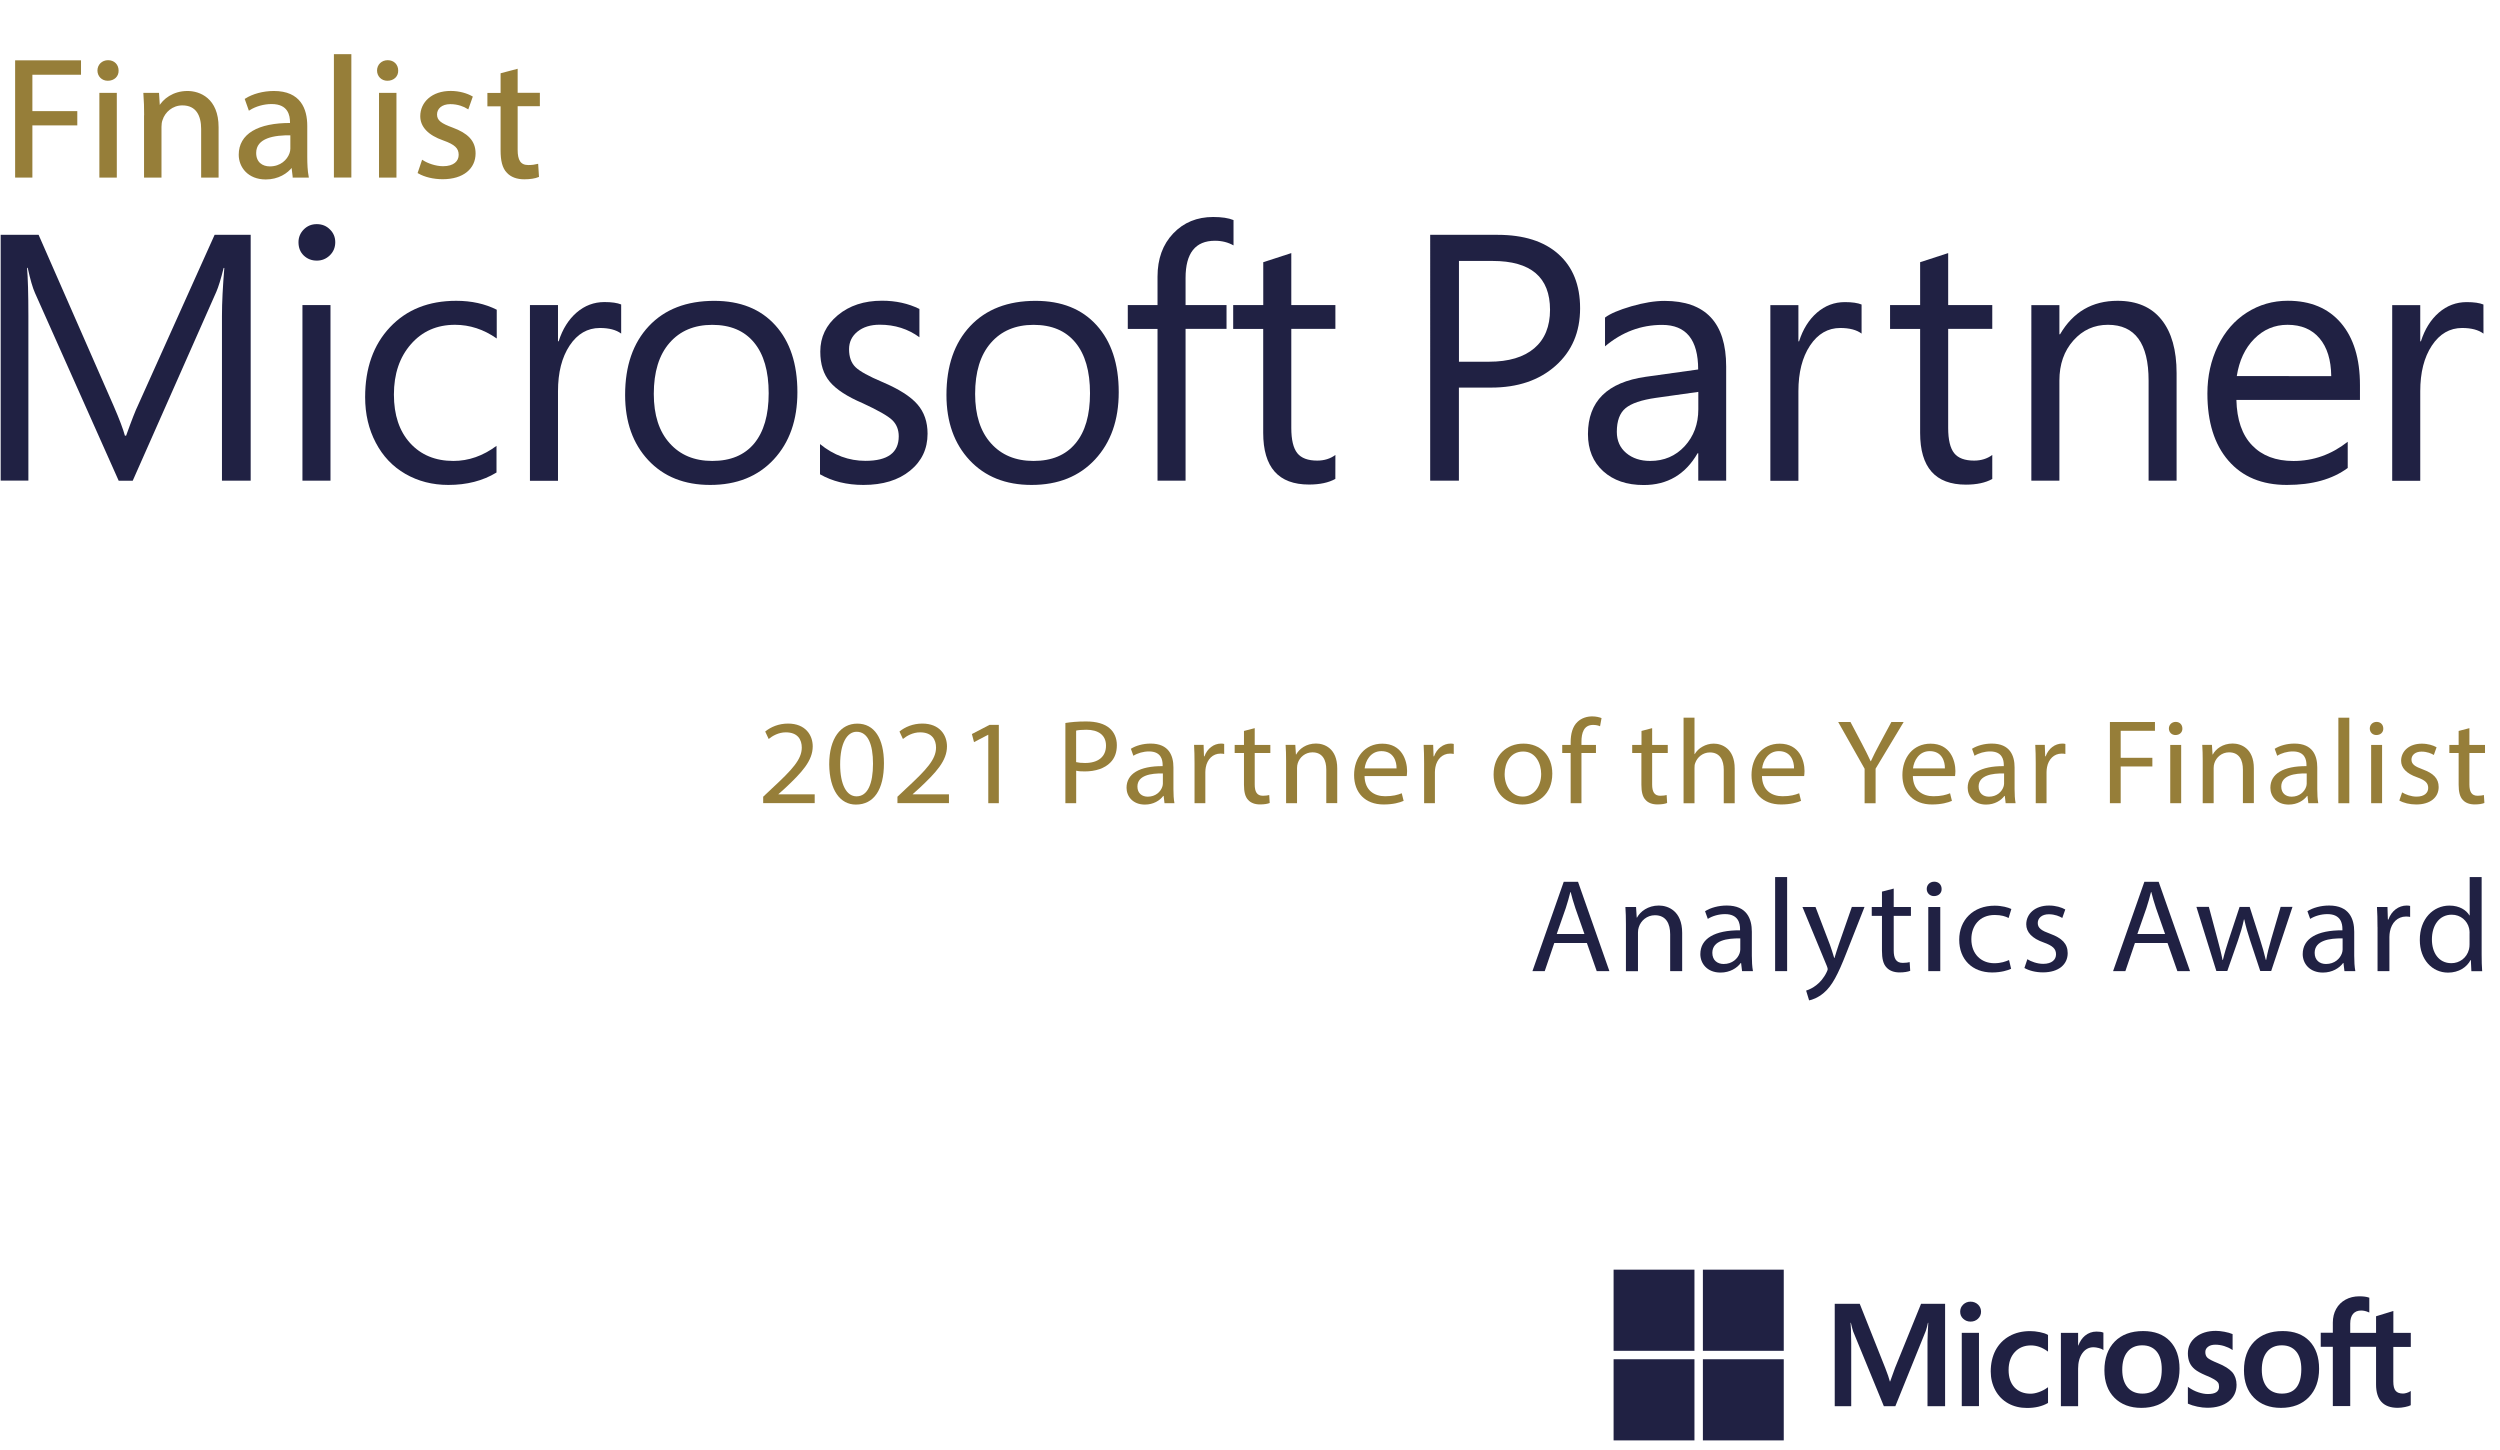 <?xml version="1.0" encoding="utf-8"?>
<!-- Generator: Adobe Illustrator 25.0.0, SVG Export Plug-In . SVG Version: 6.00 Build 0)  -->
<svg version="1.1" xmlns="http://www.w3.org/2000/svg" xmlns:xlink="http://www.w3.org/1999/xlink" x="0px" y="0px"
	 viewBox="0 0 5187.8 3008.3" style="enable-background:new 0 0 5187.8 3008.3;" xml:space="preserve">
<style type="text/css">
	.st0{fill:#202143;}
	.st1{display:none;fill:none;}
	.st2{display:none;fill:#202143;}
	.st3{display:none;}
	.st4{display:inline;}
	.st5{fill:none;}
	.st6{display:none;enable-background:new    ;}
	.st7{fill:#967E39;}
	.st8{enable-background:new    ;}
	.st9{fill:#967E39;stroke:#967E39;stroke-width:4;stroke-miterlimit:10;}
</style>
<g id="Layer_1">
	<g id="Layer_1_1_">
		<g id="Laag_1">
			<path class="st0" d="M520.2,997.5h-59.6V654.9c0-27,1.7-60,4.9-98.9h-1.4c-5.7,22.9-10.8,39.4-15.2,49.5L275.4,997.6h-29.1
				L72.7,608.2c-4.8-10.5-9.8-27.8-15.2-52.3h-1.4c1.8,20.4,2.8,53.6,2.8,99.6v341.8H1.4v-510h78.7l156,355.7
				c11.7,27,19.4,47.4,23.1,61.1h2.5c11.7-32.7,20-53.6,24.5-62.7l159.2-354.2h74.8V997.5"/>
			<path class="st0" d="M685.8,997.5h-58.2V633.1h58.2V997.5 M695.7,502.6c0,10.9-3.8,20-11.3,27.3c-7.6,7.3-16.5,10.9-27,10.9
				c-10.6,0-19.6-3.5-27-10.5c-7.3-7-11-16.2-11-27.6c0-10.2,3.6-19,10.8-26.4c7.3-7.4,16.2-11.2,27.1-11.2s20,3.6,27.3,11
				C692,483.3,695.7,492.1,695.7,502.6"/>
			<path class="st0" d="M1030,980.7c-28.1,17.1-61.4,25.6-99.6,25.6c-33.1,0-62.8-7.7-89.2-22.9s-46.9-36.9-61.5-64.9
				c-14.7-28-22-59.4-22-94.3c0-60.3,17.2-108.7,51.6-145.2c34.4-36.5,80.1-54.8,137.4-54.8c31.6,0,59.7,6.2,84.1,18.5v59.7
				c-27.1-19-56.1-28.4-86.6-28.4c-37.6,0-68.1,13.4-91.6,40.4c-23.5,26.9-35.2,61.7-35.2,104.3c0,42.5,11.2,76,33.6,100.7
				c22.4,24.6,52.3,37.1,89.9,37.1c31.6,0,61.4-10.5,89.4-31.3v55.5"/>
			<path class="st0" d="M1289.1,692.3c-10.4-7.8-25.2-11.7-44.3-11.7c-25.7,0-46.7,12.2-62.8,36.5c-16.1,24.3-24.1,55.9-24.1,94.8
				v185.8h-58.2V633.1h58.2v75.1h1.4c8-25.2,20.4-45,37.2-59.6c16.8-14.5,36.1-21.8,57.8-21.8c15.1,0,26.7,1.7,34.7,5v60.4"/>
			<path class="st0" d="M1595.1,816c0-45.7-10.1-80.8-30.4-105.3s-49.1-36.6-86.7-36.6c-37.3,0-66.9,12.4-88.7,37.5
				c-21.8,25-32.6,60.3-32.6,105.9c0,43.6,10.9,77.8,32.9,102.2c21.8,24.5,51.3,36.8,88.5,36.8c37.8,0,66.7-12,86.9-36.2
				C1585,896,1595.1,861.4,1595.1,816 M1654.7,813.8c0,57.9-16.4,104.3-49.1,139.6c-32.7,35.2-76.7,52.9-131.8,52.9
				c-53.7,0-96.5-17.1-128.5-51.3c-32-34.3-48.1-79.4-48.1-135.4c0-60.3,16.4-107.8,49.2-142.8c32.9-35,78.2-52.5,135.8-52.5
				c53.9,0,96.1,16.9,126.6,50.6C1639.5,708.8,1654.7,755.1,1654.7,813.8"/>
			<path class="st0" d="M1924.8,900c0,31.6-12.2,57.2-36.4,76.8c-24.2,19.7-56.5,29.5-96.7,29.5c-34.3,0-64.3-7.4-90.1-22.1v-62.7
				c28.5,23.2,60,34.8,94.3,34.8c46.2,0,69.1-16.9,69.1-50.9c0-13.7-4.5-24.9-13.4-33.6c-9-8.7-29.4-20.3-61.4-35.1
				c-32.2-13.7-54.8-28.5-68.1-44.3c-13.3-15.8-19.9-36.6-19.9-62.8c0-30.1,12-55.2,36.2-75.4c24.1-20.1,54.7-30.2,91.9-30.2
				c28.5,0,54.6,5.7,77.6,17.1v58.7c-23.6-17.3-51.1-26-82.2-26c-19.2,0-34.5,4.8-46.3,14.3c-11.7,9.5-17.5,21.7-17.5,36.6
				c0,16.1,4.5,28.5,13.4,37.2c9,8.7,27.6,18.9,55.7,30.8c34.5,14.7,58.7,30.1,72.7,46.3C1917.8,855.2,1924.8,875.5,1924.8,900"/>
			<path class="st0" d="M2261.9,816c0-45.7-10.1-80.8-30.4-105.3c-20.3-24.5-49.1-36.6-86.7-36.6c-37.3,0-66.9,12.4-88.7,37.5
				c-21.8,25-32.6,60.3-32.6,105.9c0,43.6,10.9,77.8,32.7,102.2c21.8,24.5,51.3,36.8,88.5,36.8c37.8,0,66.7-12,86.9-36.2
				C2252,896,2261.9,861.4,2261.9,816 M2321.5,813.8c0,57.9-16.4,104.3-49.1,139.6c-32.7,35.2-76.7,52.9-131.8,52.9
				c-53.7,0-96.5-17.1-128.5-51.3c-32-34.3-48.1-79.4-48.1-135.4c0-60.3,16.4-107.8,49.2-142.8c32.9-35,78.2-52.5,135.8-52.5
				c53.9,0,96.1,16.9,126.6,50.6C2306.2,708.8,2321.5,755.1,2321.5,813.8"/>
			<path class="st0" d="M2559.8,509.3c-11.3-6.4-24.2-9.7-38.6-9.7c-40.7,0-61,25.7-61,77.2V633h85v49.5h-85v314.9H2402V682.6h-61.7
				v-49.5h61.7v-59c0-37.1,10.9-66.9,32.6-89.7c21.7-22.8,49.4-34.1,82.9-34.1c17.8,0,31.8,2.1,42.2,6.4v52.6"/>
			<path class="st0" d="M2771,993.8c-14,7.8-32.2,11.7-54.7,11.7c-63.4,0-95-35.8-95-107.4V682.6H2559v-49.5h62.4v-89l58.2-18.9V633
				h91.5v49.5h-91.5v205.6c0,24.5,4.2,41.8,12.4,52.2c8.3,10.4,22.1,15.5,41.5,15.5c14.4,0,27-3.9,37.6-11.7L2771,993.8"/>
			<path class="st0" d="M3216.5,642.9c0-67.6-39.7-101.4-119.2-101.4h-69.8v209.1h62.4c40.8,0,72.2-9.4,94-28
				C3205.6,704.1,3216.5,677.4,3216.5,642.9 M3278.9,639.7c0,49.4-16.9,89.1-50.9,119.3s-78.5,45.3-133.6,45.3h-67v193.2h-59.6
				V487.3h139.7c54.4,0,96.5,13.3,126.4,40C3263.9,554.1,3278.9,591.5,3278.9,639.7"/>
			<path class="st0" d="M3524.2,813.2l-88,12.4c-30.1,4.3-51.1,11.5-63.1,21.5s-18,26.4-18,49c0,18.3,6.4,32.9,19.4,43.9
				s29.7,16.5,49.9,16.5c28.8,0,52.6-10.2,71.5-30.6c18.7-20.4,28.3-45.9,28.3-76.5L3524.2,813.2 M3582.3,997.5h-58.2v-56.9h-1.4
				c-25.3,43.9-62.5,65.9-111.8,65.9c-35,0-62.9-9.5-84.1-28.7c-21-19-31.6-44.8-31.6-77.1c0-67.8,40-107.4,119.9-118.8l108.8-15.2
				c0-61.7-24.9-92.5-74.8-92.5c-43.8,0-83.2,14.8-118.5,44.5V659c10.6-8.1,28.8-15.8,54.6-23.4c25.7-7.4,48.7-11.2,68.8-11.2
				c85.3,0,128,45.5,128,136.2v236.8"/>
			<path class="st0" d="M3863.1,692.3c-10.4-7.8-25.2-11.7-44.3-11.7c-25.7,0-46.7,12.2-62.8,36.5s-24.1,55.9-24.1,94.8v185.8h-58.2
				V633.2h58.2v75.1h1.4c8-25.2,20.4-45,37.2-59.6c16.8-14.5,36.1-21.8,57.8-21.8c15.1,0,26.7,1.7,34.7,5v60.3"/>
			<path class="st0" d="M4134.1,994c-14,7.8-32.2,11.7-54.6,11.7c-63.4,0-95-35.8-95-107.4V682.6h-62.4v-49.5h62.4v-89l58.2-18.9
				V633h91.5v49.5h-91.5v205.6c0,24.5,4.2,41.8,12.4,52.2c8.3,10.4,22.1,15.5,41.5,15.5c14.4,0,27-3.9,37.6-11.7V994"/>
			<path class="st0" d="M4516.8,997.5h-58.2V789.7c0-77.1-28.1-115.7-84.3-115.7c-28.7,0-52.6,10.9-71.8,32.6
				c-19.3,21.7-29,49.4-29,83.1v207.7h-58.2V633.2h58.2v60.4h1.4c27.1-46.3,66.9-69.4,119.2-69.4c40,0,70.4,13,91.3,39.2
				c21,26.2,31.3,63.1,31.3,111.1v223"/>
			<path class="st0" d="M4837.6,780.5c-0.4-33.7-8.5-59.9-24.3-78.5c-15.7-18.6-37.9-28-66.4-28c-27,0-49.9,9.8-69.1,29.2
				s-31.2,45.2-36.2,77.2L4837.6,780.5 M4897.2,829.9h-256.4c1,41,11.7,72.5,32.5,94.1c20.7,21.7,49.4,32.6,86,32.6
				c41.1,0,78.6-13.3,112.5-39.9v54.4c-31.8,23.5-73.7,35.2-126.3,35.2c-51.8,0-92.2-16.8-121.3-50.4c-29.1-33.6-43.6-80-43.6-139.3
				c0-36.1,7.3-69,21.8-98.8s34.5-52.9,60.1-69.2s53.9-24.5,85-24.5c47,0,83.8,15.4,110.1,46c26.3,30.8,39.6,73.7,39.6,129
				L4897.2,829.9"/>
			<path class="st0" d="M5153.5,692.3c-10.5-7.8-25.2-11.7-44.3-11.7c-25.7,0-46.7,12.2-62.8,36.5s-24.1,55.9-24.1,94.8v185.8h-58.2
				V633.2h58.2v75.1h1.4c8-25.2,20.4-45,37.2-59.6c16.8-14.5,36.1-21.8,57.8-21.8c15.1,0,26.7,1.7,34.7,5L5153.5,692.3"/>
			<g>
				<g>
					<g>
						<rect x="2195.5" y="40.8" class="st2" width="4.9" height="1589.7"/>
					</g>
				</g>
			</g>
			<g>
				<g>
					<g>
						<path class="st0" d="M3932.3,2838.9l-10,27.8h-0.6c-1.8-6.5-4.7-15.8-9.4-27.5l-53.1-133.6h-51.9V2918h34.2v-130.5
							c0-8.1-0.2-17.8-0.5-28.9c-0.2-5.7-0.8-10.1-0.9-13.6h0.7c1.8,8,3.5,14,4.8,18.1l63.6,154.9h23.9l63.2-156.3
							c1.4-3.5,3-10.5,4.4-16.7h0.7c-0.8,15.4-1.5,29.6-1.6,38.1V2918h36.5v-212.4h-49.9L3932.3,2838.9"/>
					</g>
				</g>
				<g>
					<g>
						<polyline class="st0" points="4070.9,2917.9 4106.6,2917.9 4106.6,2803.1 4106.6,2765.8 4070.9,2765.8 4070.9,2840.5 
							4070.9,2917.9 						"/>
					</g>
				</g>
				<g>
					<g>
						<path class="st0" d="M4089.1,2701.1c-5.9,0-11,2-15.2,6s-6.3,9-6.3,14.9s2.1,10.8,6.3,14.6c4.2,3.9,9.3,5.9,15.3,5.9
							s11.2-2,15.3-5.9s6.4-8.8,6.4-14.6c0-5.7-2-10.7-6.2-14.8C4100.5,2703.2,4095.2,2701.1,4089.1,2701.1"/>
					</g>
				</g>
				<g>
					<g>
						<path class="st0" d="M4232.8,2764.3c-6.9-1.4-13.6-2.1-19.9-2.1c-16.4,0-31,3.5-43.3,10.5c-12.5,7-22,16.9-28.7,29.5
							c-6.5,12.6-9.9,27.3-9.9,43.7c0,14.4,3.3,27.5,9.6,39.2c6.3,11.6,15.3,20.7,26.7,27.1c11.3,6.3,24.5,9.5,39,9.5
							c16.9,0,31.4-3.4,43.1-10.1l0.5-0.3v-32.7l-1.5,1.1c-5.3,3.8-11.2,6.9-17.5,9.1c-6.3,2.2-12.1,3.3-17.1,3.3
							c-14,0-25.2-4.4-33.4-13c-8.2-8.7-12.3-20.8-12.3-36.2s4.3-27.9,12.8-37.1c8.5-9.2,19.7-13.9,33.5-13.9c11.7,0,23.2,4,34,11.8
							l1.5,1.1v-34.6l-0.5-0.3C4245.3,2767.5,4239.8,2765.7,4232.8,2764.3"/>
					</g>
				</g>
				<g>
					<g>
						<path class="st0" d="M4350.4,2763.2c-8.9,0-17,2.9-23.9,8.6c-6,5-10.4,11.8-13.8,20.4h-0.4v-26.3h-35.7v152.2h35.7v-77.9
							c0-13.2,3-24.1,8.9-32.3c5.9-8.1,13.6-12.2,23.1-12.2c3.3,0,6.8,0.6,10.7,1.6c3.9,1,6.7,2.1,8.3,3.3l1.5,1.1v-36.2l-0.6-0.3
							C4361.1,2763.8,4356.4,2763.2,4350.4,2763.2"/>
					</g>
				</g>
				<g>
					<g>
						<path class="st0" d="M4475.7,2879.2c-6.7,8.5-16.7,12.7-30,12.7c-13.1,0-23.4-4.4-30.7-12.9c-7.3-8.7-11.1-20.9-11.1-36.6
							c0-16.1,3.7-28.7,11.1-37.6c7.3-8.7,17.5-13.1,30.4-13.1c12.6,0,22.5,4.2,29.7,12.6c7.2,8.4,10.8,20.9,10.8,37.2
							C4485.9,2858.1,4482.5,2870.8,4475.7,2879.2 M4447.3,2762.1c-25,0-44.8,7.3-59.1,21.9c-14.1,14.5-21.3,34.6-21.3,59.6
							c0,23.8,7,43,20.8,56.9c13.9,14,32.7,21,55.9,21c24.3,0,43.7-7.4,57.9-22.1s21.3-34.5,21.3-59.1c0-24.2-6.7-43.5-20-57.4
							C4489.6,2769.1,4470.9,2762.1,4447.3,2762.1"/>
					</g>
				</g>
				<g>
					<g>
						<path class="st0" d="M4602,2828.6c-11.3-4.6-18.4-8.3-21.4-11.2c-2.9-2.8-4.3-6.7-4.3-11.7c0-4.5,1.8-8,5.5-10.9
							s8.8-4.4,15.3-4.4c6,0,12.2,0.9,18.3,2.8s11.5,4.4,16,7.4l1.5,1v-33.1l-0.6-0.3c-4.1-1.8-9.6-3.3-16.2-4.6
							c-6.6-1.2-12.6-1.9-17.8-1.9c-17,0-31.1,4.4-41.9,12.9c-10.8,8.7-16.3,20-16.3,33.8c0,7.2,1.2,13.5,3.5,18.9s6,10.1,10.8,14.1
							c4.7,3.9,12.2,8.1,22,12.3c8.2,3.3,14.3,6.2,18.2,8.6c3.8,2.2,6.5,4.5,8,6.6s2.2,5,2.2,8.7c0,10.2-7.6,15.2-23.3,15.2
							c-5.9,0-12.5-1.2-19.7-3.6c-7.3-2.4-14-5.9-20.2-10.3l-1.5-1.1v34.9l0.6,0.3c5.1,2.3,11.5,4.4,19.2,6
							c7.6,1.6,14.5,2.3,20.5,2.3c18.5,0,33.3-4.4,44.2-13c10.9-8.7,16.5-20.4,16.5-34.6c0-10.2-3-19.1-8.8-26.1
							C4626.2,2840.8,4616.2,2834.3,4602,2828.6"/>
					</g>
				</g>
				<g>
					<g>
						<path class="st0" d="M4765.3,2879.2c-6.7,8.5-16.8,12.7-30,12.7s-23.4-4.4-30.7-12.9c-7.3-8.7-11.1-20.9-11.1-36.6
							c0-16.1,3.7-28.7,11.1-37.6c7.3-8.7,17.5-13.1,30.4-13.1c12.6,0,22.5,4.2,29.7,12.6c7.2,8.4,10.8,20.9,10.8,37.2
							C4775.4,2858.1,4772,2870.8,4765.3,2879.2 M4736.9,2762.1c-25,0-44.8,7.3-59.1,21.9c-14.1,14.5-21.3,34.6-21.3,59.6
							c0,23.8,7,43,20.8,56.9c13.9,14,32.7,21,55.9,21c24.3,0,43.7-7.4,57.9-22.1c14.1-14.7,21.3-34.5,21.3-59.1
							c0-24.2-6.7-43.5-20-57.4C4779.2,2769.1,4760.5,2762.1,4736.9,2762.1"/>
					</g>
				</g>
				<g>
					<g>
						<path class="st0" d="M5002.7,2795v-29.2h-36.2v-45.4l-1.2,0.4l-34,10.4l-0.7,0.2v34.4H4877v-19.2c0-8.9,2-15.7,6-20.3
							c3.9-4.5,9.5-6.8,16.6-6.8c5.1,0,10.4,1.2,15.7,3.6l1.3,0.6v-30.8l-0.7-0.2c-4.9-1.8-11.7-2.7-20.1-2.7
							c-10.5,0-20.1,2.3-28.5,6.9c-8.4,4.6-15,11.1-19.5,19.3c-4.6,8.3-6.9,17.9-6.9,28.4v21h-25.1v29.2h25.1v123h36.1v-123h53.6
							v78.1c0,32.2,15.2,48.5,45,48.5c4.9,0,10-0.6,15.3-1.7c5.4-1.1,9-2.3,11.2-3.5l0.5-0.3v-29.5l-1.5,1c-2,1.3-4.4,2.4-7.3,3.2
							s-5.3,1.2-7.2,1.2c-7,0-12.2-1.9-15.3-5.6c-3.3-3.7-4.9-10.3-4.9-19.5V2795H5002.7"/>
					</g>
				</g>
				<g>
					<g>
						<polyline class="st0" points="3516.2,2803.1 3348.4,2803.1 3348.4,2634.7 3516.2,2634.7 3516.2,2803.1 						"/>
					</g>
				</g>
				<g>
					<g>
						<polyline class="st0" points="3701.5,2803.1 3533.7,2803.1 3533.7,2634.7 3701.5,2634.7 3701.5,2803.1 						"/>
					</g>
				</g>
				<g>
					<g>
						<polyline class="st0" points="3516.2,2989 3348.4,2989 3348.4,2820.6 3516.2,2820.6 3516.2,2989 						"/>
					</g>
				</g>
				<g>
					<g>
						<polyline class="st0" points="3701.5,2989 3533.7,2989 3533.7,2820.6 3701.5,2820.6 3701.5,2989 						"/>
					</g>
				</g>
			</g>
		</g>
	</g>
	<g id="Gif_Voorbeeld" class="st3">
	</g>
</g>
<g id="gold" class="st3">
	<g id="Layer_3" class="st4">
		<g>
			<g>
				<rect x="3334.8" y="1455.4" class="st5" width="1835.2" height="409"/>
			</g>
		</g>
		<g class="st6">
			<g class="st4">
				<path class="st7" d="M3543.5,1577.9c-1.6-28.8-3.6-63.3-3.2-89h-1c-7.5,24.2-16.5,49.9-27.5,78.3l-38.6,100.1h-21.4l-35.3-98.2
					c-10.4-29.1-19.1-55.7-25.3-80.2h-0.6c-0.6,25.7-2.3,60.3-4.2,91.2l-5.8,88.4h-26.9l15.2-206.2h36l37.3,99.8
					c9.1,25.4,16.5,48,22,69.5h1c5.5-20.8,13.3-43.5,23-69.5l38.9-99.8h36l13.6,206.2H3549L3543.5,1577.9z"/>
			</g>
			<g class="st4">
				<path class="st7" d="M3640.7,1599.3c0.6,36.4,25.3,51.4,53.8,51.4c20.4,0,32.7-3.4,43.4-7.7l4.9,19.3c-10,4.3-27.2,9.2-52.2,9.2
					c-48.3,0-77.1-30-77.1-74.7s27.9-79.9,73.5-79.9c51.2,0,64.8,42.5,64.8,69.8c0,5.5-0.6,9.8-1,12.5L3640.7,1599.3L3640.7,1599.3z
					 M3724.3,1580c0.3-17.1-7.5-43.8-39.5-43.8c-28.8,0-41.5,25.1-43.7,43.8H3724.3z"/>
			</g>
			<g class="st4">
				<path class="st7" d="M3787.1,1640.9c8.4,5.2,23.3,10.7,37.6,10.7c20.7,0,30.5-9.8,30.5-22c0-12.9-8.1-19.9-29.2-27.2
					c-28.2-9.5-41.5-24.2-41.5-41.9c0-23.9,20.4-43.5,54.1-43.5c15.9,0,29.8,4.3,38.6,9.2l-7.1,19.6c-6.2-3.7-17.5-8.6-32.1-8.6
					c-16.8,0-26.2,9.2-26.2,20.2c0,12.2,9.4,17.7,29.8,25.1c27.2,9.8,41.1,22.6,41.1,44.7c0,26-21.4,44.4-58.6,44.4
					c-17.2,0-33-4-44.1-10.1L3787.1,1640.9z"/>
			</g>
			<g class="st4">
				<path class="st7" d="M3919.3,1640.9c8.4,5.2,23.3,10.7,37.6,10.7c20.7,0,30.5-9.8,30.5-22c0-12.9-8.1-19.9-29.2-27.2
					c-28.2-9.5-41.5-24.2-41.5-41.9c0-23.9,20.4-43.5,54.1-43.5c15.9,0,29.8,4.3,38.6,9.2l-7.1,19.6c-6.2-3.7-17.5-8.6-32.1-8.6
					c-16.8,0-26.2,9.2-26.2,20.2c0,12.2,9.4,17.7,29.8,25.1c27.2,9.8,41.1,22.6,41.1,44.7c0,26-21.4,44.4-58.6,44.4
					c-17.2,0-33-4-44.1-10.1L3919.3,1640.9z"/>
			</g>
			<g class="st4">
				<path class="st7" d="M4142.2,1668.4l-2.3-18.7h-1c-8.7,11.6-25.6,22-48,22c-31.8,0-48-21.1-48-42.5c0-35.8,33.7-55.4,94.3-55.1
					v-3.1c0-12.2-3.6-34.3-35.6-34.3c-14.6,0-29.8,4.3-40.8,11l-6.5-17.7c13-8,31.8-13.2,51.5-13.2c48,0,59.6,30.9,59.6,60.6v55.4
					c0,12.9,0.6,25.4,2.6,35.5L4142.2,1668.4L4142.2,1668.4z M4138,1592.9c-31.1-0.6-66.4,4.6-66.4,33.4c0,17.4,12.3,25.7,26.9,25.7
					c20.4,0,33.4-12.2,37.9-24.8c1-2.8,1.6-5.8,1.6-8.6V1592.9z"/>
			</g>
			<g class="st4">
				<path class="st7" d="M4350.5,1520.3c-0.6,10.7-1.3,22.6-1.3,40.7v86c0,34-7.1,54.8-22.4,67.6c-15.2,13.5-37.3,17.7-57,17.7
					c-18.8,0-39.5-4.3-52.2-12.2l7.1-20.5c10.4,6.1,26.6,11.6,46,11.6c29.2,0,50.5-14.4,50.5-51.7V1643h-0.6
					c-8.7,13.8-25.6,24.8-49.9,24.8c-38.9,0-66.7-31.2-66.7-72.2c0-50.2,34.7-78.6,70.6-78.6c27.2,0,42.1,13.5,48.9,25.7h0.6
					l1.3-22.3L4350.5,1520.3L4350.5,1520.3z M4321.1,1578.8c0-4.6-0.3-8.6-1.6-12.2c-5.2-15.6-19.1-28.5-39.9-28.5
					c-27.2,0-46.7,21.7-46.7,56c0,29.1,15.6,53.2,46.3,53.2c17.5,0,33.4-10.4,39.5-27.5c1.6-4.6,2.3-9.8,2.3-14.4v-26.6H4321.1z"/>
			</g>
			<g class="st4">
				<path class="st7" d="M4430.2,1478.7c0.3,9.2-6.8,16.5-18.1,16.5c-10,0-17.2-7.3-17.2-16.5c0-9.5,7.5-16.8,17.8-16.8
					C4423.4,1461.9,4430.2,1469.2,4430.2,1478.7z M4398.5,1668.4v-148.1h28.5v148.1H4398.5z"/>
			</g>
			<g class="st4">
				<path class="st7" d="M4478.2,1560.4c0-15.3-0.3-27.8-1.3-40.1h25.3l1.6,24.5h0.6c7.8-14.1,25.9-27.8,51.8-27.8
					c21.7,0,55.4,12.2,55.4,63v88.4h-28.5V1583c0-23.9-9.4-43.8-36.3-43.8c-18.8,0-33.4,12.5-38.2,27.5c-1.3,3.4-1.9,8-1.9,12.5v89
					h-28.5V1560.4z"/>
			</g>
			<g class="st4">
				<path class="st7" d="M4797,1520.3c-0.6,10.7-1.3,22.6-1.3,40.7v86c0,34-7.1,54.8-22.4,67.6c-15.2,13.5-37.3,17.7-57,17.7
					c-18.8,0-39.5-4.3-52.2-12.2l7.1-20.5c10.4,6.1,26.6,11.6,46,11.6c29.2,0,50.5-14.4,50.5-51.7V1643h-0.6
					c-8.7,13.8-25.6,24.8-49.9,24.8c-38.9,0-66.7-31.2-66.7-72.2c0-50.2,34.7-78.6,70.6-78.6c27.2,0,42.1,13.5,48.9,25.7h0.6
					l1.3-22.3L4797,1520.3L4797,1520.3z M4767.5,1578.8c0-4.6-0.3-8.6-1.6-12.2c-5.2-15.6-19.1-28.5-39.9-28.5
					c-27.2,0-46.7,21.7-46.7,56c0,29.1,15.6,53.2,46.3,53.2c17.5,0,33.4-10.4,39.5-27.5c1.6-4.6,2.3-9.8,2.3-14.4v-26.6H4767.5z"/>
			</g>
		</g>
		<g class="st3">
			<g class="st4">
				<rect x="16.8" y="100.3" class="st5" width="1052.2" height="364.4"/>
			</g>
		</g>
		<g class="st8">
			<g>
				<path class="st7" d="M240.4,350.1c-14.6,5-43.5,13.1-77.5,13.1c-38.2,0-69.6-9.2-94.4-31.5C46.7,312,33.2,280.1,33.2,243
					c0.4-71.1,52-123.2,136.7-123.2c29.2,0,52,6,62.9,11l-7.9,25.1c-13.5-5.6-30.4-10.2-55.8-10.2c-61.4,0-101.4,36-101.4,95.8
					c0,60.5,38.6,96.3,97.4,96.3c21.4,0,36-2.8,43.5-6.4v-71.1h-51.3v-24.7h83.1V350.1L240.4,350.1z"/>
				<path class="st7" d="M162.9,365.8c-40.6,0-72.1-10.5-96.1-32.1c-22.9-20.8-36.1-53.9-36.1-90.6c0.2-36.3,13.2-67.4,37.5-90.1
					c25-23.3,60.2-35.6,101.6-35.6c29.1,0,52.1,5.8,63.9,11.2l2,0.9l-9.4,29.8l-2.5-1.1c-11.2-4.7-27.6-10-54.8-10
					c-61,0-98.9,35.7-98.9,93.3c0,57.8,36.4,93.8,94.9,93.8c17.7,0,32.5-2,41-5.5v-67h-51.3V233H243l-0.1,118.9l-1.7,0.6
					C223.4,358.6,195.3,365.8,162.9,365.8z M169.9,122.4c-40.2,0-74.1,11.8-98.2,34.2C48.4,178.3,36,208.2,35.8,243
					c0,35.3,12.5,67,34.4,86.9c23,20.8,53.3,30.8,92.7,30.8c32.2,0,60.2-7.5,75-12.4L238,238h-78.1v19.7h51.3V333l-1.4,0.7
					c-8.9,4.2-25.1,6.6-44.6,6.6c-29.8,0-54.8-9-72.5-26.2c-17.9-17.4-27.4-42.5-27.4-72.6c0-29.8,9.8-54.8,28.5-72.1
					c18.4-17.1,44.4-26.1,75.4-26.1c20.9,0,37.7,2.9,54.2,9.4l6.4-20.4C218.2,127.5,196.5,122.4,169.9,122.4z"/>
			</g>
			<g>
				<path class="st7" d="M457.5,273.8c0,63.4-46.4,90.9-90.3,90.9c-49,0-86.9-33.9-86.9-88.1c0-57.3,39.7-90.9,89.9-90.9
					C422.4,185.7,457.5,221.4,457.5,273.8z M313.8,275.5c0,37.5,22.9,65.8,55,65.8c31.5,0,55-27.9,55-66.5c0-29-15.4-65.8-54.3-65.8
					C330.6,209,313.8,242.9,313.8,275.5z"/>
				<path class="st7" d="M367.3,367.2c-52.6,0-89.4-37.3-89.4-90.6c0-28.1,9.3-51.8,26.9-68.7c16.6-15.9,39.8-24.7,65.5-24.7
					c26.2,0,48.7,8.7,64.9,25.1c16.2,16.4,24.8,39.1,24.8,65.5c0,29.8-10.2,54.3-29.5,71.1C413.9,359.2,391.5,367.2,367.3,367.2z
					 M370.3,188.2c-24.4,0-46.4,8.3-62,23.3c-16.6,15.9-25.4,38.5-25.4,65.1c0,25.4,8.4,47,24.3,62.6c15.2,14.8,36.5,23,60.1,23
					c43.7,0,87.8-27.3,87.8-88.4C455,222.6,421,188.2,370.3,188.2z M368.8,343.8c-16.2,0-31-7-41.5-19.7c-10.3-12.5-16-29.7-16-48.6
					c0-18,4.9-34.7,13.8-47c10.4-14.4,25.8-22.1,44.5-22.1c18.4,0,33.5,8,43.8,23.1c8.2,12.2,13,28.6,13,45.2
					c0,19.2-5.8,36.7-16.3,49.4C399.5,336.8,384.8,343.8,368.8,343.8z M369.5,211.5c-36.8,0-53.3,32.2-53.3,64
					c0,36.7,22.1,63.3,52.5,63.3s52.5-26.9,52.5-64C421.3,231.3,394.5,211.5,369.5,211.5z"/>
			</g>
			<g>
				<path class="st7" d="M501.8,109.6h33v251.2h-33V109.6z"/>
				<path class="st7" d="M537.3,363.3h-38V107.1h38V363.3z M504.3,358.3h28V112.1h-28V358.3z"/>
			</g>
			<g>
				<path class="st7" d="M749.3,109.6v206.9c0,15.2,0.4,32.5,1.5,44.2h-29.6l-1.5-29.7H719c-10.1,19.1-32.2,33.6-61.8,33.6
					c-43.9,0-77.5-35.1-77.5-87c-0.4-57,37.1-91.9,81.3-91.9c27.7,0,46.4,12.4,54.6,26.1h0.7V109.6H749.3z M716.4,259.2
					c0-3.9-0.4-9.2-1.5-13.1C710,226.3,692,210,667.4,210c-34.1,0-54.3,28.3-54.3,66.2c0,34.7,18,63.4,53.5,63.4
					c22.1,0,42.4-13.8,48.3-37.1c1.1-4.2,1.5-8.5,1.5-13.4V259.2L716.4,259.2z"/>
				<path class="st7" d="M657.2,367.3c-46.4,0-80-37.6-80-89.5c-0.2-28.4,9.2-53.5,26.3-70.8c15.1-15.2,35.6-23.6,57.5-23.6
					c13.4,0,25.4,2.8,35.8,8.2c6.8,3.6,12.7,8.3,17.1,13.7v-98h38v209.4c0,10.6,0.2,30.5,1.5,44l0.3,2.7H719l-1.3-25.1
					C705,356.3,682.5,367.3,657.2,367.3z M660.9,188.3c-20.6,0-39.7,7.9-53.9,22.2c-16.2,16.3-25,40.2-24.8,67.3
					c0,24.2,7.7,46,21.7,61.3c13.6,15,32.6,23.2,53.4,23.2c26.2,0,49-12.4,59.6-32.3l0.7-1.3h4.6l1.5,29.7h24.5
					c-1.1-13.5-1.3-31.7-1.3-41.7V112.1h-28v102.3h-4.7l-0.7-1.2C704.1,197.7,684.4,188.3,660.9,188.3z M666.6,342
					c-17.5,0-32.1-6.8-42.1-19.6c-9-11.6-14-28-14-46.2c0-41.1,22.8-68.7,56.8-68.7c24.3,0,44.3,15.3,49.9,38
					c1.4,5,1.6,11.2,1.6,13.7V289c0,5.6-0.5,9.9-1.6,14C711.4,326.4,691.1,342,666.6,342z M667.4,212.5c-15.6,0-28.7,6.2-38,17.9
					c-9,11.5-13.8,27.3-13.8,45.7c0,17.1,4.6,32.4,12.9,43.1c9,11.6,22.2,17.7,38.1,17.7c22.1,0,40.5-14.2,45.8-35.2
					c1-3.7,1.4-7.6,1.4-12.8v-29.8c0-4.7-0.5-9.4-1.4-12.4C708.3,229.7,692.7,212.5,667.4,212.5z"/>
			</g>
		</g>
	</g>
</g>
<g id="Layer_2">
	<g>
		<g>
			<path class="st7" d="M1583.7,1666.8v-13.5l17.8-16.8c42.7-39.5,62.1-60.5,62.3-85c0-16.5-8.2-31.8-33.2-31.8
				c-15.2,0-27.8,7.5-35.5,13.8l-7.2-15.5c11.6-9.5,28.1-16.5,47.4-16.5c36.1,0,51.2,24,51.2,47.2c0,30-22.4,54.2-57.7,87.2
				l-13.4,12v0.5h75.2v18.2H1583.7z"/>
			<path class="st7" d="M1834.3,1583.8c0,55.2-21.1,85.8-58.2,85.8c-32.7,0-54.8-29.8-55.4-83.5c0-54.5,24.2-84.5,58.2-84.5
				C1814.2,1501.5,1834.3,1532,1834.3,1583.8z M1743.4,1586.3c0,42.2,13.4,66.2,34,66.2c23.2,0,34.2-26.2,34.2-67.8
				c0-40-10.6-66.2-34-66.2C1757.8,1518.5,1743.4,1542,1743.4,1586.3z"/>
			<path class="st7" d="M1862.3,1666.8v-13.5l17.8-16.8c42.7-39.5,62.1-60.5,62.3-85c0-16.5-8.2-31.8-33.2-31.8
				c-15.2,0-27.8,7.5-35.5,13.8l-7.2-15.5c11.6-9.5,28.1-16.5,47.4-16.5c36.1,0,51.2,24,51.2,47.2c0,30-22.4,54.2-57.7,87.2
				l-13.4,12v0.5h75.2v18.2H1862.3z"/>
			<path class="st7" d="M2050.8,1524.8h-0.5l-29.1,15.2l-4.4-16.8l36.6-19h19.3v162.5h-21.9V1524.8z"/>
			<path class="st7" d="M2210.7,1500.3c10.8-1.8,25-3.2,43-3.2c22.1,0,38.4,5,48.7,14c9.5,8,15.2,20.2,15.2,35.2
				c0,15.2-4.6,27.2-13.4,36c-11.8,12.2-31.2,18.5-53,18.5c-6.7,0-12.9-0.2-18-1.5v67.5h-22.4V1500.3z M2233.1,1581.5
				c4.9,1.2,11.1,1.8,18.5,1.8c27,0,43.5-12.8,43.5-36c0-22.2-16.2-33-40.9-33c-9.8,0-17.3,0.8-21.1,1.8V1581.5z"/>
			<path class="st7" d="M2416.5,1666.8l-1.8-15.2h-0.8c-7,9.5-20.3,18-38.1,18c-25.2,0-38.1-17.2-38.1-34.8
				c0-29.2,26.8-45.2,74.9-45v-2.5c0-10-2.8-28-28.3-28c-11.6,0-23.7,3.5-32.4,9l-5.2-14.5c10.3-6.5,25.2-10.8,40.9-10.8
				c38.1,0,47.4,25.2,47.4,49.5v45.2c0,10.5,0.5,20.8,2.1,29H2416.5z M2413.1,1605c-24.7-0.5-52.8,3.8-52.8,27.2
				c0,14.2,9.8,21,21.4,21c16.2,0,26.5-10,30.1-20.2c0.8-2.2,1.3-4.8,1.3-7V1605z"/>
			<path class="st7" d="M2478.8,1583.5c0-14.2-0.3-26.5-1-37.8h19.8l0.8,23.8h1c5.7-16.2,19.3-26.5,34.5-26.5c2.6,0,4.4,0.2,6.4,0.8
				v20.8c-2.3-0.5-4.6-0.8-7.7-0.8c-16,0-27.3,11.8-30.4,28.2c-0.5,3-1,6.5-1,10.2v64.5h-22.4V1583.5z"/>
			<path class="st7" d="M2603.7,1511v34.8h32.4v16.8h-32.4v65.2c0,15,4.4,23.5,17,23.5c5.9,0,10.3-0.8,13.1-1.5l1,16.5
				c-4.4,1.8-11.3,3-20.1,3c-10.6,0-19.1-3.2-24.5-9.2c-6.4-6.5-8.8-17.2-8.8-31.5v-66h-19.3v-16.8h19.3v-29L2603.7,1511z"/>
			<path class="st7" d="M2668.8,1578.5c0-12.5-0.3-22.8-1-32.8h20.1l1.3,20h0.5c6.2-11.5,20.6-22.8,41.2-22.8c17.3,0,44,10,44,51.5
				v72.2h-22.7V1597c0-19.5-7.5-35.8-28.8-35.8c-14.9,0-26.5,10.2-30.4,22.5c-1,2.8-1.5,6.5-1.5,10.2v72.8h-22.7V1578.5z"/>
			<path class="st7" d="M2831.6,1610.3c0.5,29.8,20.1,42,42.7,42c16.2,0,26-2.8,34.5-6.2l3.9,15.8c-8,3.5-21.6,7.5-41.5,7.5
				c-38.4,0-61.3-24.5-61.3-61s22.1-65.2,58.5-65.2c40.7,0,51.5,34.8,51.5,57c0,4.5-0.5,8-0.8,10.2H2831.6z M2898,1594.5
				c0.3-14-5.9-35.8-31.4-35.8c-22.9,0-33,20.5-34.8,35.8H2898z"/>
			<path class="st7" d="M2955.2,1583.5c0-14.2-0.3-26.5-1-37.8h19.8l0.8,23.8h1c5.7-16.2,19.3-26.5,34.5-26.5c2.6,0,4.4,0.2,6.4,0.8
				v20.8c-2.3-0.5-4.6-0.8-7.7-0.8c-16,0-27.3,11.8-30.4,28.2c-0.5,3-1,6.5-1,10.2v64.5h-22.4V1583.5z"/>
			<path class="st7" d="M3221.2,1605.3c0,44.8-31.9,64.2-62.1,64.2c-33.7,0-59.7-24-59.7-62.2c0-40.5,27.3-64.2,61.8-64.2
				C3196.9,1543,3221.2,1568.3,3221.2,1605.3z M3122.3,1606.5c0,26.5,15.7,46.5,37.9,46.5c21.6,0,37.9-19.8,37.9-47
				c0-20.5-10.6-46.5-37.3-46.5C3133.9,1559.5,3122.3,1583.5,3122.3,1606.5z"/>
			<path class="st7" d="M3259.3,1666.8v-104.2h-17.5v-16.8h17.5v-5.8c0-17,3.9-32.5,14.4-42.2c8.5-8,19.8-11.2,30.4-11.2
				c8,0,14.9,1.8,19.3,3.5l-3.1,17c-3.3-1.5-8-2.8-14.4-2.8c-19.3,0-24.2,16.5-24.2,35v6.5h30.1v16.8h-30.1v104.2H3259.3z"/>
			<path class="st7" d="M3428.4,1511v34.8h32.4v16.8h-32.4v65.2c0,15,4.4,23.5,17,23.5c5.9,0,10.3-0.8,13.1-1.5l1,16.5
				c-4.4,1.8-11.3,3-20.1,3c-10.6,0-19.1-3.2-24.5-9.2c-6.4-6.5-8.8-17.2-8.8-31.5v-66H3387v-16.8h19.3v-29L3428.4,1511z"/>
			<path class="st7" d="M3493.6,1489.3h22.7v75.5h0.5c3.6-6.2,9.3-11.8,16.2-15.5c6.7-3.8,14.7-6.2,23.2-6.2
				c16.7,0,43.5,10,43.5,51.8v72H3577v-69.5c0-19.5-7.5-36-28.8-36c-14.7,0-26.3,10-30.4,22c-1.3,3-1.5,6.2-1.5,10.5v73h-22.7
				V1489.3z"/>
			<path class="st7" d="M3656.3,1610.3c0.5,29.8,20.1,42,42.7,42c16.2,0,26-2.8,34.5-6.2l3.9,15.8c-8,3.5-21.6,7.5-41.5,7.5
				c-38.4,0-61.3-24.5-61.3-61s22.1-65.2,58.5-65.2c40.7,0,51.5,34.8,51.5,57c0,4.5-0.5,8-0.8,10.2H3656.3z M3722.8,1594.5
				c0.3-14-5.9-35.8-31.4-35.8c-22.9,0-33,20.5-34.8,35.8H3722.8z"/>
			<path class="st7" d="M3869.3,1666.8v-71.5l-54.8-97h25.5l24.5,46.5c6.7,12.8,11.8,23,17.3,34.8h0.5c4.9-11,10.8-22,17.5-34.8
				l25-46.5h25.5l-58.2,96.8v71.8H3869.3z"/>
			<path class="st7" d="M3969.4,1610.3c0.5,29.8,20.1,42,42.7,42c16.2,0,26-2.8,34.5-6.2l3.9,15.8c-8,3.5-21.6,7.5-41.5,7.5
				c-38.4,0-61.3-24.5-61.3-61s22.1-65.2,58.5-65.2c40.7,0,51.5,34.8,51.5,57c0,4.5-0.5,8-0.8,10.2H3969.4z M4035.9,1594.5
				c0.3-14-5.9-35.8-31.4-35.8c-22.9,0-33,20.5-34.8,35.8H4035.9z"/>
			<path class="st7" d="M4162,1666.8l-1.8-15.2h-0.8c-7,9.5-20.3,18-38.1,18c-25.2,0-38.1-17.2-38.1-34.8c0-29.2,26.8-45.2,74.9-45
				v-2.5c0-10-2.8-28-28.3-28c-11.6,0-23.7,3.5-32.4,9l-5.2-14.5c10.3-6.5,25.2-10.8,40.9-10.8c38.1,0,47.4,25.2,47.4,49.5v45.2
				c0,10.5,0.5,20.8,2.1,29H4162z M4158.7,1605c-24.7-0.5-52.8,3.8-52.8,27.2c0,14.2,9.8,21,21.4,21c16.2,0,26.5-10,30.1-20.2
				c0.8-2.2,1.3-4.8,1.3-7V1605z"/>
			<path class="st7" d="M4224.4,1583.5c0-14.2-0.3-26.5-1-37.8h19.8l0.8,23.8h1c5.7-16.2,19.3-26.5,34.5-26.5c2.6,0,4.4,0.2,6.4,0.8
				v20.8c-2.3-0.5-4.6-0.8-7.7-0.8c-16,0-27.3,11.8-30.4,28.2c-0.5,3-1,6.5-1,10.2v64.5h-22.4V1583.5z"/>
			<path class="st7" d="M4378.3,1498.3h93.5v18.2h-71.1v56h65.7v18h-65.7v76.2h-22.4V1498.3z"/>
			<path class="st7" d="M4528.7,1511.8c0.3,7.5-5.4,13.5-14.4,13.5c-8,0-13.6-6-13.6-13.5c0-7.8,5.9-13.8,14.2-13.8
				C4523.3,1498,4528.7,1504,4528.7,1511.8z M4503.5,1666.8v-121h22.7v121H4503.5z"/>
			<path class="st7" d="M4570.9,1578.5c0-12.5-0.3-22.8-1-32.8h20.1l1.3,20h0.5c6.2-11.5,20.6-22.8,41.2-22.8c17.3,0,44,10,44,51.5
				v72.2h-22.7V1597c0-19.5-7.5-35.8-28.8-35.8c-14.9,0-26.5,10.2-30.4,22.5c-1,2.8-1.5,6.5-1.5,10.2v72.8h-22.7V1578.5z"/>
			<path class="st7" d="M4790.1,1666.8l-1.8-15.2h-0.8c-7,9.5-20.3,18-38.1,18c-25.2,0-38.1-17.2-38.1-34.8
				c0-29.2,26.8-45.2,74.9-45v-2.5c0-10-2.8-28-28.3-28c-11.6,0-23.7,3.5-32.4,9l-5.2-14.5c10.3-6.5,25.2-10.8,40.9-10.8
				c38.1,0,47.4,25.2,47.4,49.5v45.2c0,10.5,0.5,20.8,2.1,29H4790.1z M4786.7,1605c-24.7-0.5-52.8,3.8-52.8,27.2
				c0,14.2,9.8,21,21.4,21c16.2,0,26.5-10,30.1-20.2c0.8-2.2,1.3-4.8,1.3-7V1605z"/>
			<path class="st7" d="M4852.4,1489.3h22.7v177.5h-22.7V1489.3z"/>
			<path class="st7" d="M4945.6,1511.8c0.3,7.5-5.4,13.5-14.4,13.5c-8,0-13.6-6-13.6-13.5c0-7.8,5.9-13.8,14.2-13.8
				C4940.2,1498,4945.6,1504,4945.6,1511.8z M4920.4,1666.8v-121h22.7v121H4920.4z"/>
			<path class="st7" d="M4984.7,1644.3c6.7,4.2,18.5,8.8,29.9,8.8c16.5,0,24.2-8,24.2-18c0-10.5-6.4-16.2-23.2-22.2
				c-22.4-7.8-33-19.8-33-34.2c0-19.5,16.2-35.5,43-35.5c12.6,0,23.7,3.5,30.6,7.5l-5.7,16c-4.9-3-13.9-7-25.5-7
				c-13.4,0-20.9,7.5-20.9,16.5c0,10,7.5,14.5,23.7,20.5c21.6,8,32.7,18.5,32.7,36.5c0,21.2-17,36.2-46.6,36.2
				c-13.6,0-26.3-3.2-35-8.2L4984.7,1644.3z"/>
			<path class="st7" d="M5124.3,1511v34.8h32.4v16.8h-32.4v65.2c0,15,4.4,23.5,17,23.5c5.9,0,10.3-0.8,13.1-1.5l1,16.5
				c-4.4,1.8-11.3,3-20.1,3c-10.6,0-19.1-3.2-24.5-9.2c-6.4-6.5-8.8-17.2-8.8-31.5v-66h-19.3v-16.8h19.3v-29L5124.3,1511z"/>
		</g>
		<g>
			<path class="st0" d="M3225.3,1956.9l-19.8,58.3H3180l64.9-185.3h29.7l65.1,185.3h-26.3l-20.4-58.3H3225.3z M3287.9,1938.2
				l-18.7-53.3c-4.2-12.1-7.1-23.1-9.9-33.8h-0.6c-2.8,11-5.9,22.3-9.6,33.5l-18.7,53.6H3287.9z"/>
			<path class="st0" d="M3374,1918.1c0-13.7-0.3-25-1.1-36h22.1l1.4,22h0.6c6.8-12.6,22.7-25,45.3-25c19,0,48.4,11,48.4,56.6v79.5
				h-24.9v-76.7c0-21.4-8.2-39.3-31.7-39.3c-16.4,0-29.2,11.3-33.4,24.8c-1.1,3-1.7,7.1-1.7,11.3v80H3374V1918.1z"/>
			<path class="st0" d="M3615,2015.2l-2-16.8h-0.8c-7.6,10.4-22.4,19.8-41.9,19.8c-27.8,0-41.9-19-41.9-38.2
				c0-32.2,29.5-49.8,82.4-49.5v-2.8c0-11-3.1-30.8-31.2-30.8c-12.7,0-26.1,3.8-35.7,9.9l-5.7-15.9c11.3-7.2,27.8-11.8,45-11.8
				c41.9,0,52.1,27.8,52.1,54.4v49.8c0,11.5,0.6,22.8,2.3,31.9H3615z M3611.4,1947.3c-27.2-0.5-58.1,4.1-58.1,30
				c0,15.7,10.8,23.1,23.5,23.1c17.8,0,29.2-11,33.1-22.3c0.8-2.5,1.4-5.2,1.4-7.7V1947.3z"/>
			<path class="st0" d="M3683.6,1820h24.9v195.2h-24.9V1820z"/>
			<path class="st0" d="M3767.4,1882.1l30,78.6c3.1,8.8,6.5,19.2,8.8,27.2h0.6c2.5-8,5.4-18.1,8.8-27.8l27.2-78.1h26.3l-37.4,94.9
				c-17.8,45.6-30,69-47,83.3c-12.2,10.5-24.4,14.6-30.6,15.7l-6.2-20.3c6.2-1.9,14.4-5.8,21.8-11.8c6.8-5.2,15.3-14.6,21-26.9
				c1.1-2.5,2-4.4,2-5.8s-0.6-3.3-1.7-6.3l-50.7-122.6H3767.4z"/>
			<path class="st0" d="M3929.7,1843.9v38.2h35.7v18.4h-35.7v71.8c0,16.5,4.8,25.8,18.7,25.8c6.5,0,11.3-0.8,14.4-1.6l1.1,18.1
				c-4.8,1.9-12.5,3.3-22.1,3.3c-11.6,0-21-3.6-26.9-10.2c-7.1-7.1-9.6-19-9.6-34.6v-72.6h-21.2v-18.4h21.2v-31.9L3929.7,1843.9z"/>
			<path class="st0" d="M4029.1,1844.7c0.3,8.2-5.9,14.8-15.9,14.8c-8.8,0-15-6.6-15-14.8c0-8.5,6.5-15.1,15.6-15.1
				C4023.2,1829.6,4029.1,1836.2,4029.1,1844.7z M4001.4,2015.2v-133.1h24.9v133.1H4001.4z"/>
			<path class="st0" d="M4173.3,2010.3c-6.5,3.3-21,7.7-39.4,7.7c-41.4,0-68.3-27.2-68.3-67.9c0-41,28.9-70.7,73.6-70.7
				c14.7,0,27.8,3.6,34.6,6.9l-5.7,18.7c-5.9-3.3-15.3-6.3-28.9-6.3c-31.4,0-48.4,22.5-48.4,50.3c0,30.8,20.4,49.8,47.6,49.8
				c14.2,0,23.5-3.6,30.6-6.6L4173.3,2010.3z"/>
			<path class="st0" d="M4207,1990.5c7.4,4.7,20.4,9.6,32.9,9.6c18.1,0,26.6-8.8,26.6-19.8c0-11.5-7.1-17.9-25.5-24.5
				c-24.6-8.5-36.3-21.7-36.3-37.7c0-21.4,17.8-39,47.3-39c13.9,0,26.1,3.8,33.7,8.2l-6.2,17.6c-5.4-3.3-15.3-7.7-28-7.7
				c-14.7,0-22.9,8.2-22.9,18.1c0,11,8.2,16,26.1,22.5c23.8,8.8,36,20.3,36,40.1c0,23.4-18.7,39.9-51.3,39.9
				c-15,0-28.9-3.6-38.5-9.1L4207,1990.5z"/>
			<path class="st0" d="M4430.2,1956.9l-19.8,58.3h-25.5l64.9-185.3h29.7l65.1,185.3h-26.3l-20.4-58.3H4430.2z M4492.8,1938.2
				l-18.7-53.3c-4.2-12.1-7.1-23.1-9.9-33.8h-0.6c-2.8,11-5.9,22.3-9.6,33.5l-18.7,53.6H4492.8z"/>
			<path class="st0" d="M4583.7,1882.1l18.1,67.6c4,14.8,7.6,28.6,10.2,42.3h0.8c3.1-13.5,7.6-27.8,12.2-42.1l22.4-67.9h21
				l21.2,66.5c5.1,16,9.1,30,12.2,43.4h0.8c2.3-13.5,5.9-27.5,10.5-43.2l19.5-66.8h24.6l-44.2,133.1h-22.7l-21-63.5
				c-4.8-14.8-8.8-28-12.2-43.7h-0.6c-3.4,16-7.6,29.7-12.5,44l-22.1,63.2h-22.7l-41.4-133.1H4583.7z"/>
			<path class="st0" d="M4865,2015.2l-2-16.8h-0.8c-7.6,10.4-22.4,19.8-41.9,19.8c-27.8,0-41.9-19-41.9-38.2
				c0-32.2,29.5-49.8,82.4-49.5v-2.8c0-11-3.1-30.8-31.2-30.8c-12.7,0-26.1,3.8-35.7,9.9l-5.7-15.9c11.3-7.2,27.8-11.8,45-11.8
				c41.9,0,52.1,27.8,52.1,54.4v49.8c0,11.5,0.6,22.8,2.3,31.9H4865z M4861.3,1947.3c-27.2-0.5-58.1,4.1-58.1,30
				c0,15.7,10.8,23.1,23.5,23.1c17.8,0,29.2-11,33.1-22.3c0.8-2.5,1.4-5.2,1.4-7.7V1947.3z"/>
			<path class="st0" d="M4933.6,1923.6c0-15.7-0.3-29.1-1.1-41.5h21.8l0.8,26.1h1.1c6.2-17.9,21.2-29.1,38-29.1
				c2.8,0,4.8,0.3,7.1,0.8v22.8c-2.6-0.5-5.1-0.8-8.5-0.8c-17.6,0-30,12.9-33.4,31.1c-0.6,3.3-1.1,7.2-1.1,11.3v70.9h-24.6V1923.6z"
				/>
			<path class="st0" d="M5149.7,1820v160.9c0,11.8,0.3,25.3,1.1,34.4h-22.4l-1.1-23.1h-0.6c-7.6,14.8-24.4,26.1-46.7,26.1
				c-33.1,0-58.6-27.2-58.6-67.6c-0.3-44.3,28-71.5,61.5-71.5c21,0,35.1,9.6,41.4,20.3h0.6V1820H5149.7z M5124.7,1936.3
				c0-3-0.3-7.2-1.1-10.2c-3.7-15.4-17.3-28-36-28c-25.8,0-41.1,22-41.1,51.4c0,26.9,13.6,49.2,40.5,49.2c16.7,0,32-10.7,36.5-28.9
				c0.8-3.3,1.1-6.6,1.1-10.5V1936.3z"/>
		</g>
	</g>
	<g>
		<path class="st9" d="M33.4,127.2h132.7v25.9H65.2v79.5h93.2v25.6H65.2v108.3H33.4V127.2z"/>
		<path class="st9" d="M244.1,146.4c0.4,10.7-7.7,19.2-20.5,19.2c-11.3,0-19.4-8.5-19.4-19.2c0-11,8.4-19.5,20.1-19.5
			C236.4,126.9,244.1,135.4,244.1,146.4z M208.2,366.5V194.7h32.2v171.8H208.2z"/>
		<path class="st9" d="M301.1,241.2c0-17.8-0.4-32.3-1.5-46.5h28.5l1.8,28.4h0.7c8.8-16.3,29.3-32.3,58.5-32.3
			c24.5,0,62.5,14.2,62.5,73.1v102.6h-32.2v-99c0-27.7-10.6-50.8-41-50.8c-21.2,0-37.7,14.6-43.1,32c-1.5,3.9-2.2,9.2-2.2,14.6
			v103.3h-32.2V241.2z"/>
		<path class="st9" d="M609.3,366.5l-2.6-21.7h-1.1c-9.9,13.5-28.9,25.6-54.1,25.6c-35.8,0-54.1-24.5-54.1-49.3
			c0-41.5,38-64.3,106.4-63.9v-3.5c0-14.2-4-39.8-40.2-39.8c-16.5,0-33.6,5-46.1,12.8l-7.3-20.6c14.6-9.2,35.8-15.3,58.1-15.3
			c54.1,0,67.3,35.9,67.3,70.3v64.3c0,14.9,0.7,29.5,2.9,41.2H609.3z M604.6,278.8c-35.1-0.7-75,5.3-75,38.7
			c0,20.2,13.9,29.8,30.3,29.8c23,0,37.7-14.2,42.8-28.8c1.1-3.2,1.8-6.7,1.8-9.9V278.8z"/>
		<path class="st9" d="M694.9,114.4h32.2v252h-32.2V114.4z"/>
		<path class="st9" d="M824.3,146.4c0.4,10.7-7.7,19.2-20.5,19.2c-11.3,0-19.4-8.5-19.4-19.2c0-11,8.4-19.5,20.1-19.5
			C816.7,126.9,824.3,135.4,824.3,146.4z M788.5,366.5V194.7h32.2v171.8H788.5z"/>
		<path class="st9" d="M877,334.5c9.5,6,26.3,12.4,42.4,12.4c23.4,0,34.4-11.4,34.4-25.6c0-14.9-9.1-23.1-32.9-31.6
			c-31.8-11-46.8-28-46.8-48.6c0-27.7,23-50.4,61.1-50.4c17.9,0,33.6,5,43.5,10.6l-8,22.7c-6.9-4.3-19.7-9.9-36.2-9.9
			c-19,0-29.6,10.6-29.6,23.4c0,14.2,10.6,20.6,33.6,29.1c30.7,11.4,46.4,26.3,46.4,51.8c0,30.2-24.1,51.5-66.2,51.5
			c-19.4,0-37.3-4.6-49.7-11.7L877,334.5z"/>
		<path class="st9" d="M1072.2,145.3v49.3h46.1v23.8h-46.1v92.7c0,21.3,6.2,33.4,24.1,33.4c8.4,0,14.6-1.1,18.6-2.1l1.5,23.4
			c-6.2,2.5-16.1,4.3-28.5,4.3c-15,0-27.1-4.6-34.7-13.1c-9.1-9.2-12.4-24.5-12.4-44.7v-93.7h-27.4v-23.8h27.4v-41.2L1072.2,145.3z"
			/>
	</g>
</g>
</svg>
